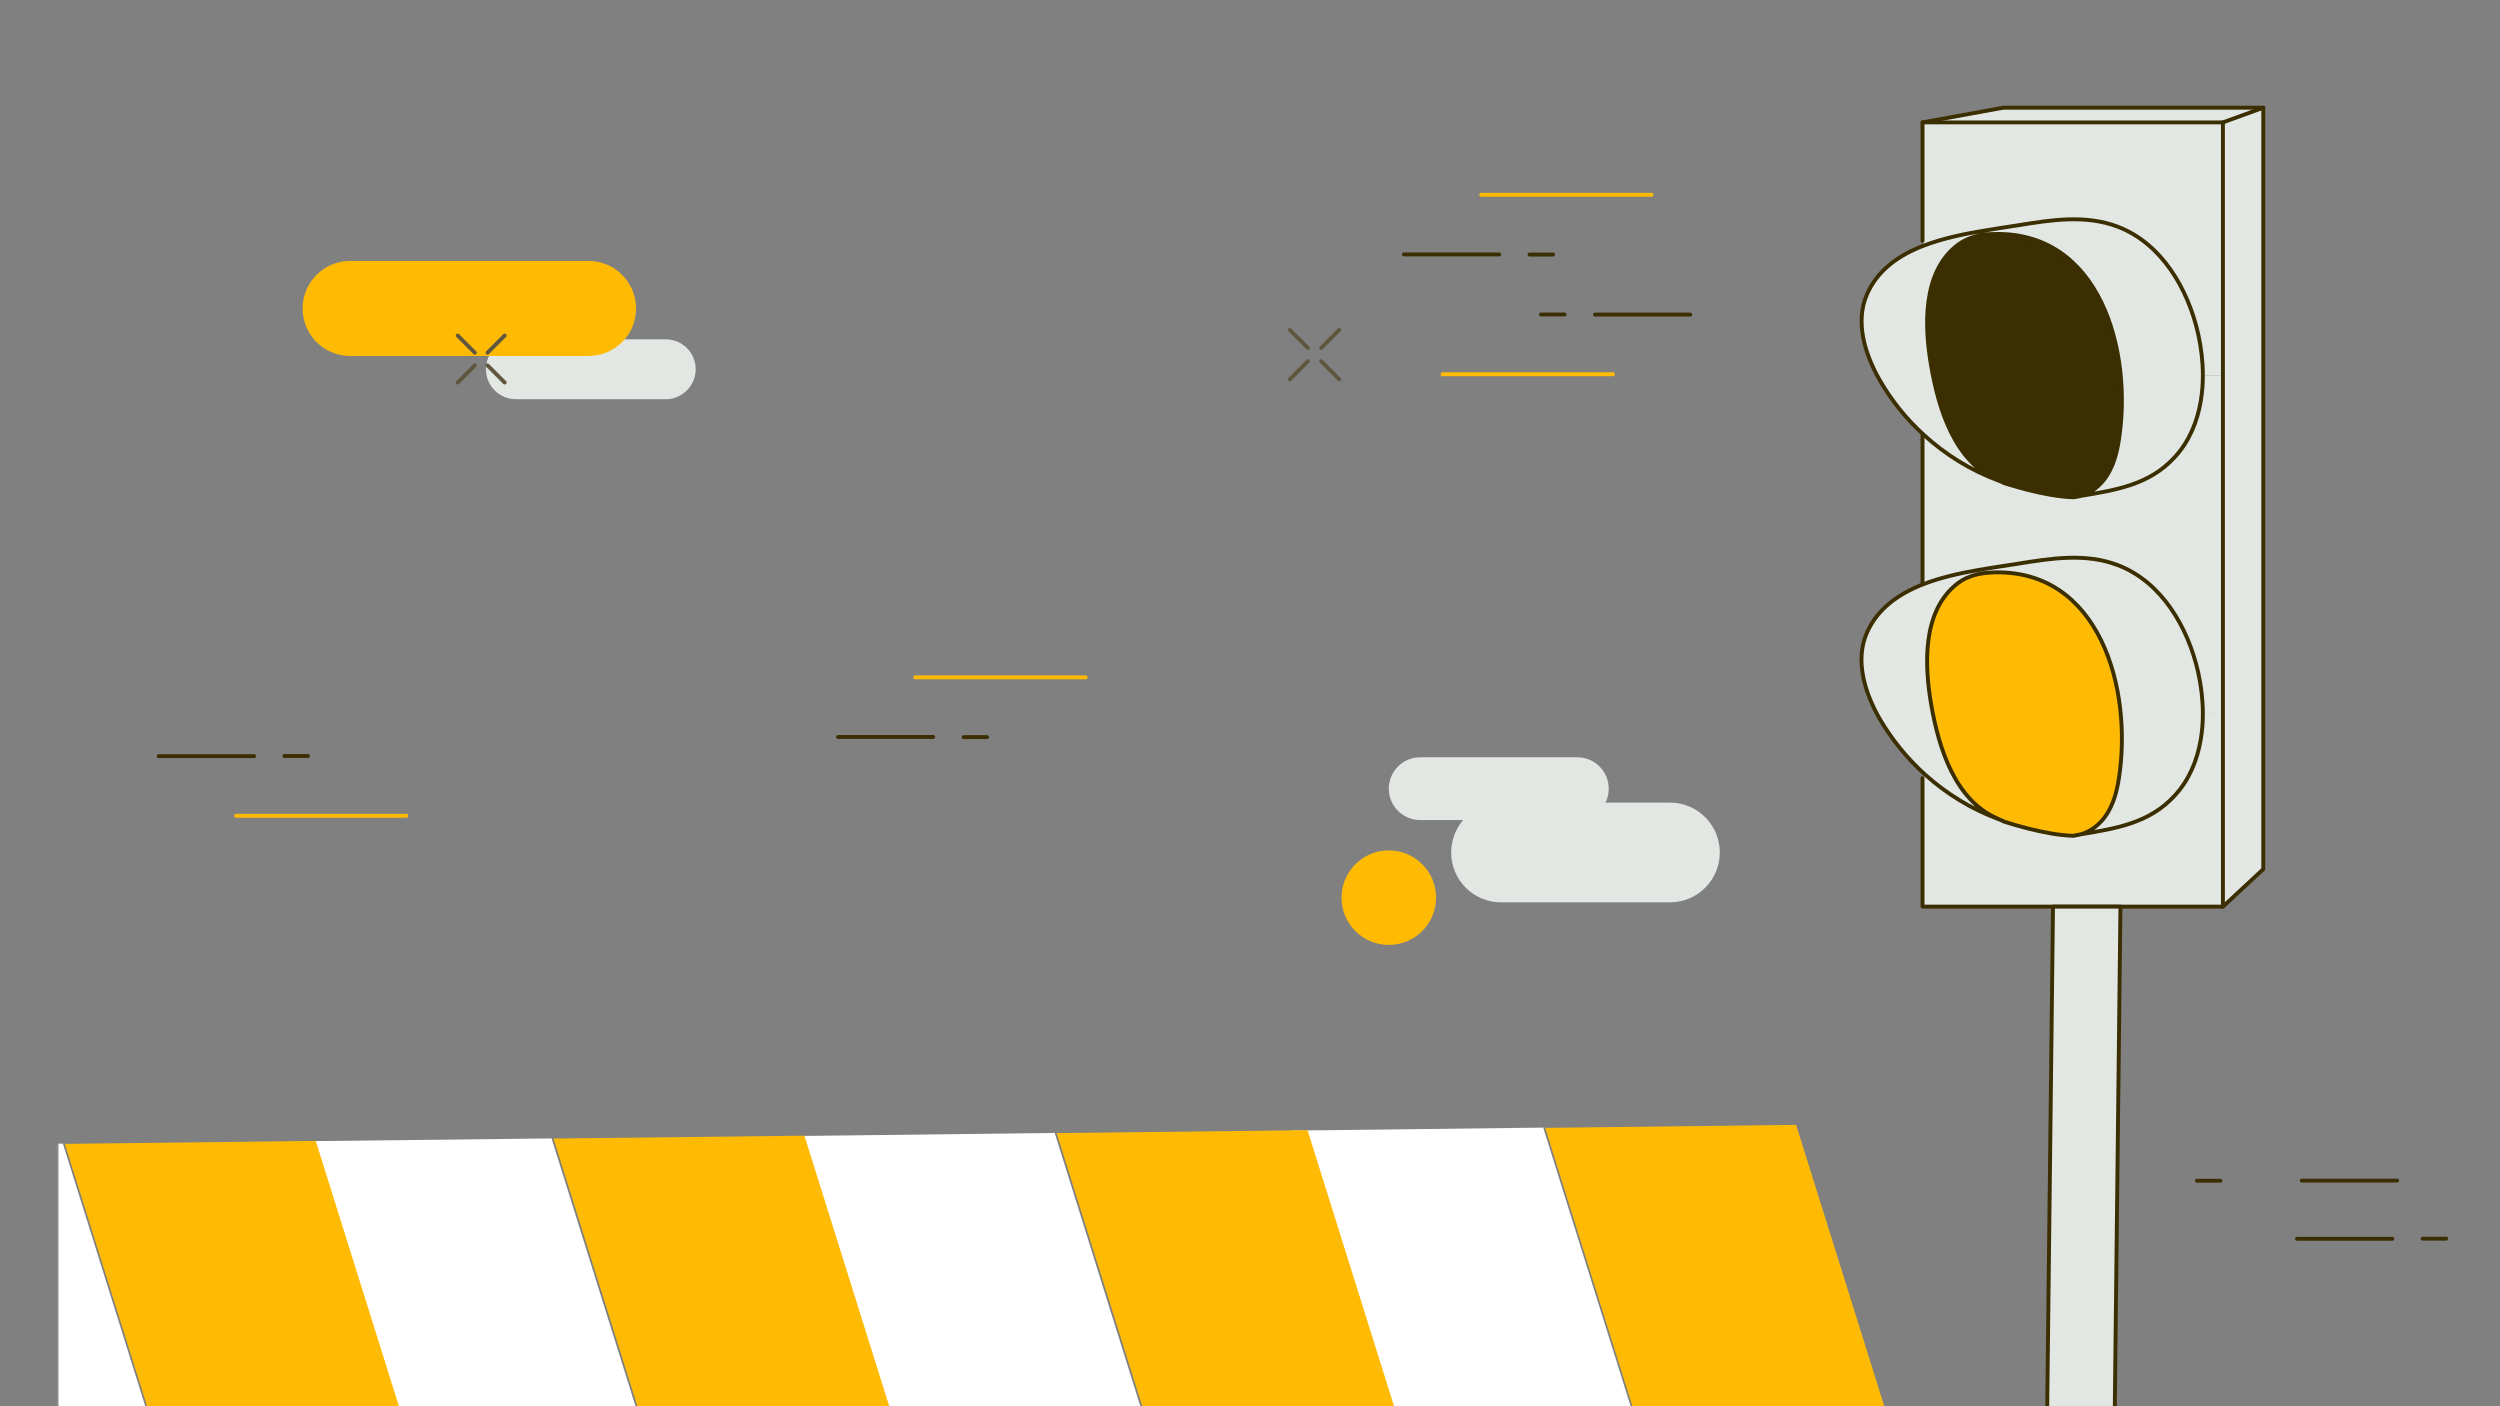 <svg width="1920" height="1080" viewBox="0 0 1920 1080" fill="none" xmlns="http://www.w3.org/2000/svg">
<rect x="0" y="0" width="1920" height="1080" fill="#808080" stroke="none"/>
<g clip-path="url(#clip0_2738_5893)">
<path d="M758.1 566.1H740.1" stroke="#3B2E00" stroke-width="3" stroke-miterlimit="10" stroke-linecap="round" stroke-linejoin="round"/>
<path d="M833.8 520.2H702.9" stroke="#FFBB04" stroke-width="3" stroke-miterlimit="10" stroke-linecap="round" stroke-linejoin="round"/>
<path d="M716.7 566H643.6" stroke="#3B2E00" stroke-width="3" stroke-miterlimit="10" stroke-linecap="round" stroke-linejoin="round"/>
<path d="M1192.8 195.5H1174.7" stroke="#3B2E00" stroke-width="3" stroke-miterlimit="10" stroke-linecap="round" stroke-linejoin="round"/>
<path d="M1268.4 149.6H1137.6" stroke="#FFBB04" stroke-width="3" stroke-miterlimit="10" stroke-linecap="round" stroke-linejoin="round"/>
<path d="M1151.4 195.4H1078.2" stroke="#3B2E00" stroke-width="3" stroke-miterlimit="10" stroke-linecap="round" stroke-linejoin="round"/>
<path d="M1183.5 241.5H1201.6" stroke="#3B2E00" stroke-width="3" stroke-miterlimit="10" stroke-linecap="round" stroke-linejoin="round"/>
<path d="M1107.9 287.4H1238.7" stroke="#FFBB04" stroke-width="3" stroke-miterlimit="10" stroke-linecap="round" stroke-linejoin="round"/>
<path d="M1224.9 241.6H1298.1" stroke="#3B2E00" stroke-width="3" stroke-miterlimit="10" stroke-linecap="round" stroke-linejoin="round"/>
<path d="M511.299 306.6H396.199C383.499 306.6 373.199 296.3 373.199 283.6C373.199 270.9 383.499 260.6 396.199 260.6H511.299C523.999 260.6 534.299 270.9 534.299 283.6C534.199 296.3 523.899 306.6 511.299 306.6Z" fill="#E3E7E3"/>
<path d="M452 273.4H268.9C248.7 273.4 232.4 257 232.4 236.9C232.4 216.7 248.8 200.4 268.9 200.4H452C472.2 200.4 488.5 216.8 488.5 236.9C488.6 257 472.2 273.4 452 273.4Z" fill="#FFBB04"/>
<path d="M387.6 293.801L374.4 280.601" stroke="#5F563E" stroke-width="3" stroke-miterlimit="10" stroke-linecap="round" stroke-linejoin="round"/>
<path d="M364.7 270.9L351.5 257.7" stroke="#5F563E" stroke-width="3" stroke-miterlimit="10" stroke-linecap="round" stroke-linejoin="round"/>
<path d="M387.6 257.7L374.4 270.9" stroke="#5F563E" stroke-width="3" stroke-miterlimit="10" stroke-linecap="round" stroke-linejoin="round"/>
<path d="M364.7 280.601L351.5 293.801" stroke="#5F563E" stroke-width="3" stroke-miterlimit="10" stroke-linecap="round" stroke-linejoin="round"/>
<path d="M1687.2 906.8H1705.3" stroke="#3B2E00" stroke-width="3" stroke-miterlimit="10" stroke-linecap="round" stroke-linejoin="round"/>
<path d="M1767.8 906.7H1841" stroke="#3B2E00" stroke-width="3" stroke-miterlimit="10" stroke-linecap="round" stroke-linejoin="round"/>
<path d="M1878.7 951.3H1860.6" stroke="#3B2E00" stroke-width="3" stroke-miterlimit="10" stroke-linecap="round" stroke-linejoin="round"/>
<path d="M1837.3 951.4H1764.1" stroke="#3B2E00" stroke-width="3" stroke-miterlimit="10" stroke-linecap="round" stroke-linejoin="round"/>
<path d="M1090.7 581.6H1211.4C1224.7 581.6 1235.5 592.4 1235.5 605.7C1235.5 619 1224.7 629.8 1211.4 629.8H1090.7C1077.4 629.8 1066.6 619 1066.6 605.7C1066.6 592.4 1077.4 581.6 1090.7 581.6Z" fill="#E3E7E3"/>
<path d="M1152.8 616.4H1282.5C1303.7 616.4 1320.8 633.6 1320.8 654.7C1320.8 675.9 1303.6 693 1282.5 693H1152.8C1131.6 693 1114.5 675.8 1114.5 654.7C1114.5 633.6 1131.6 616.4 1152.8 616.4Z" fill="#E3E7E3"/>
<path d="M990.6 253.4L1004.5 267.3" stroke="#5F563E" stroke-width="3" stroke-miterlimit="10" stroke-linecap="round" stroke-linejoin="round"/>
<path d="M1014.6 277.4L1028.5 291.3" stroke="#5F563E" stroke-width="3" stroke-miterlimit="10" stroke-linecap="round" stroke-linejoin="round"/>
<path d="M990.6 291.3L1004.5 277.4" stroke="#5F563E" stroke-width="3" stroke-miterlimit="10" stroke-linecap="round" stroke-linejoin="round"/>
<path d="M1014.6 267.3L1028.5 253.4" stroke="#5F563E" stroke-width="3" stroke-miterlimit="10" stroke-linecap="round" stroke-linejoin="round"/>
<path d="M236.5 580.6H218.4" stroke="#3B2E00" stroke-width="3" stroke-miterlimit="10" stroke-linecap="round" stroke-linejoin="round"/>
<path d="M312.101 626.5H181.301" stroke="#FFBB04" stroke-width="3" stroke-miterlimit="10" stroke-linecap="round" stroke-linejoin="round"/>
<path d="M195.1 580.7H121.9" stroke="#3B2E00" stroke-width="3" stroke-miterlimit="10" stroke-linecap="round" stroke-linejoin="round"/>
<path d="M1066.6 725.7C1086.65 725.7 1102.9 709.448 1102.9 689.4C1102.9 669.352 1086.65 653.1 1066.6 653.1C1046.55 653.1 1030.3 669.352 1030.3 689.4C1030.3 709.448 1046.55 725.7 1066.6 725.7Z" fill="#FFBB04"/>
<path d="M1738.2 82.7V667.5L1707.2 696.3V548.3V288.2V94L1738.2 82.7Z" fill="#E3E7E3"/>
<path d="M1738.2 82.7L1707.2 94H1476.5L1538.6 82.7H1738.2Z" fill="#E3E7E3"/>
<path d="M1707.2 548.3V696.3H1476.5V597.6L1478.7 595C1495.1 609.7 1514.1 621.4 1534.7 629C1535.7 629.5 1536.8 629.9 1538 630.3L1538.8 630.9C1538.8 630.9 1570.4 641.5 1592.7 641.9C1592.7 641.9 1592.8 642 1592.8 641.9L1593.8 641.7C1595.2 641.6 1596.6 641.3 1598 640.9C1624.8 636.3 1650.9 632.5 1670.4 611.1C1681.4 599.1 1687.7 583.9 1690.4 567.9C1691.4 561.5 1692 554.9 1692 548.3H1707.2Z" fill="#E3E7E3"/>
<path d="M1707.2 288.2V548.3H1691.9C1691.9 537.6 1690.6 526.8 1688.3 516.5C1680.5 481.6 1660 446.7 1626.5 434.1C1601.9 424.7 1575.3 428.9 1550.1 433C1540.6 434.6 1529.8 436 1518.6 438C1504.6 440.4 1490.1 443.7 1476.9 448.9L1476.5 447.9V334.7L1477.4 333.8C1494.1 349.1 1513.6 361.1 1534.7 369C1535.7 369.5 1536.8 369.9 1538 370.3L1538.8 370.9C1538.8 370.9 1570.4 381.5 1592.7 381.9C1592.7 381.9 1592.8 382 1592.8 381.9L1593.8 381.7C1595.2 381.6 1596.6 381.3 1598 380.9C1624.8 376.3 1650.9 372.5 1670.4 351.1C1681.4 339.1 1687.7 323.9 1690.4 307.9C1691.4 301.5 1692 294.9 1692 288.3H1707.2V288.2Z" fill="#E3E7E3"/>
<path d="M1707.2 94V288.3H1691.9C1691.9 277.6 1690.6 266.8 1688.3 256.5C1680.5 221.6 1660 186.7 1626.5 174.1C1601.9 164.7 1575.3 168.9 1550.1 173C1542.5 174.2 1534.1 175.4 1525.3 176.9C1509.7 179.4 1493 182.8 1477.9 188.5L1476.6 185V94H1707.2Z" fill="#E3E7E3"/>
<path d="M1691.9 288.2C1691.9 294.8 1691.4 301.4 1690.3 307.8C1687.6 323.9 1681.4 339 1670.3 351C1650.8 372.4 1624.7 376.3 1597.9 380.8C1606 378.7 1613.2 372.8 1617.8 365.8C1623.3 357.5 1625.9 347.6 1627.4 337.8C1638.1 269.9 1613.1 175.6 1529.1 179.7C1528 179.8 1526.8 179.8 1525.7 179.9L1525.2 176.6C1534 175.1 1542.4 173.9 1550 172.7C1575.3 168.6 1601.8 164.4 1626.4 173.8C1659.9 186.5 1680.4 221.3 1688.2 256.2C1690.6 266.8 1691.9 277.6 1691.9 288.2Z" fill="#E3E7E3"/>
<path d="M1691.9 548.301C1691.9 554.901 1691.4 561.501 1690.3 567.9C1687.6 584.001 1681.4 599.1 1670.3 611.1C1650.8 632.5 1624.7 636.4 1597.9 640.9C1606 638.8 1613.2 632.9 1617.8 625.9C1623.3 617.6 1625.9 607.7 1627.4 597.9C1638.1 530 1613.1 435.7 1529.1 439.8C1525.7 440 1522.4 440.4 1519.1 441.1L1518.5 437.8C1529.6 435.8 1540.4 434.4 1550 432.8C1575.3 428.7 1601.8 424.5 1626.4 433.9C1659.9 446.6 1680.4 481.401 1688.2 516.3C1690.6 526.8 1691.9 537.601 1691.9 548.301Z" fill="#E3E7E3"/>
<path d="M1529.2 179.9C1613.2 175.8 1638.2 270.1 1627.5 338C1625.9 347.8 1623.3 357.7 1617.9 366C1613.3 373.1 1606.1 378.9 1598 381C1596.6 381.3 1595.2 381.5 1593.8 381.8L1592.8 382C1592.7 382.1 1592.7 382 1592.7 382C1570.4 381.6 1538.8 371 1538.8 371L1538 370.4C1536.9 370 1535.8 369.6 1534.7 369.1C1501.5 355.2 1489.2 314.5 1483.5 282.2C1478.2 251.7 1476.2 209 1504 188.1C1510.3 183.5 1518 181 1525.8 180.2C1526.9 180 1528.1 179.9 1529.2 179.9Z" fill="#3B2E00"/>
<path d="M1529.2 439.9C1613.1 435.8 1638.2 530.1 1627.5 598C1625.9 607.8 1623.3 617.7 1617.9 626C1613.3 633.1 1606.1 638.9 1598 641C1596.6 641.3 1595.2 641.5 1593.8 641.8L1592.8 642C1592.7 642.1 1592.7 642 1592.7 642C1570.4 641.6 1538.8 631 1538.8 631L1538 630.4C1536.9 630 1535.8 629.6 1534.7 629.1C1501.5 615.2 1489.2 574.5 1483.5 542.2C1478.2 511.7 1476.2 469 1504 448.1C1508.5 444.7 1513.7 442.6 1519.2 441.3C1522.5 440.5 1525.8 440.1 1529.2 439.9Z" fill="#FFBB04"/>
<path d="M1525.3 176.9L1525.8 180.2C1518 181 1510.3 183.5 1504 188.1C1476.1 209 1478.1 251.7 1483.5 282.2C1489.2 314.5 1501.5 355.2 1534.7 369.1C1513.6 361.3 1494.1 349.2 1477.4 333.9C1464 321.7 1452.6 307.5 1443.6 291.8C1432.2 271.8 1424.7 247.1 1434 226C1442.2 207.3 1458.7 195.9 1477.9 188.6C1492.9 182.7 1509.7 179.3 1525.3 176.9Z" fill="#E3E7E3"/>
<path d="M1518.6 438L1519.2 441.3C1513.7 442.6 1508.5 444.7 1504 448.1C1476.1 469 1478.1 511.7 1483.5 542.2C1489.2 574.5 1501.5 615.2 1534.7 629.1C1514.2 621.5 1495.1 609.8 1478.7 595.1C1464.8 582.6 1452.9 568 1443.5 551.8C1432.1 531.8 1424.6 507.1 1433.9 486C1442 467.6 1458.1 456.3 1476.9 448.9C1490.1 443.7 1504.6 440.5 1518.6 438Z" fill="#E3E7E3"/>
<path d="M1476.5 185V94H1707.2V288.2V548.3V696.3H1476.5V597.6" stroke="#3B2E00" stroke-width="3" stroke-miterlimit="10" stroke-linecap="round" stroke-linejoin="round"/>
<path d="M1476.5 447.9V334.7" stroke="#3B2E00" stroke-width="3" stroke-miterlimit="10" stroke-linecap="round" stroke-linejoin="round"/>
<path d="M1707.2 696.3L1738.2 667.5V82.7L1707.2 94" stroke="#3B2E00" stroke-width="3" stroke-miterlimit="10" stroke-linecap="round" stroke-linejoin="round"/>
<path d="M1738.2 82.7H1538.6L1476.5 94" stroke="#3B2E00" stroke-width="3" stroke-miterlimit="10" stroke-linecap="round" stroke-linejoin="round"/>
<path d="M1537.9 630.3C1536.8 629.9 1535.7 629.5 1534.6 629C1514.1 621.4 1495 609.7 1478.6 595C1464.7 582.5 1452.8 567.9 1443.4 551.7C1432 531.7 1424.5 507 1433.8 485.9C1441.9 467.5 1458 456.2 1476.8 448.8C1490 443.6 1504.5 440.4 1518.5 437.9C1529.6 435.9 1540.4 434.5 1550 432.9C1575.3 428.8 1601.8 424.6 1626.4 434C1659.9 446.7 1680.4 481.5 1688.2 516.4C1690.5 526.7 1691.8 537.5 1691.8 548.2C1691.8 554.8 1691.3 561.4 1690.2 567.8C1687.5 583.9 1681.3 599 1670.2 611C1650.7 632.4 1624.6 636.3 1597.8 640.8M1597.8 640.8C1596.4 641.1 1595 641.3 1593.6 641.6C1595 641.5 1596.4 641.2 1597.8 640.8ZM1597.8 640.8C1605.9 638.7 1613.1 632.8 1617.7 625.8C1623.2 617.5 1625.8 607.6 1627.3 597.8C1638 529.9 1613 435.6 1529 439.7C1525.6 439.9 1522.3 440.3 1519 441C1513.5 442.3 1508.3 444.4 1503.8 447.8C1475.9 468.7 1477.9 511.4 1483.3 541.9C1489 574.2 1501.3 614.9 1534.5 628.8" stroke="#3B2E00" stroke-width="3" stroke-miterlimit="10" stroke-linecap="round" stroke-linejoin="round"/>
<path d="M1592.8 641.9C1592.7 642 1592.7 641.9 1592.7 641.9C1570.4 641.5 1538.8 630.9 1538.8 630.9" stroke="#3B2E00" stroke-width="3" stroke-miterlimit="10" stroke-linecap="round" stroke-linejoin="round"/>
<path d="M1537.9 370.301C1536.8 369.901 1535.7 369.501 1534.6 369.001C1513.5 361.201 1494 349.101 1477.3 333.801C1463.9 321.601 1452.5 307.401 1443.5 291.701C1432.1 271.701 1424.6 247.001 1433.9 225.901C1442.1 207.201 1458.6 195.801 1477.8 188.501C1492.9 182.801 1509.6 179.401 1525.2 176.901C1534 175.401 1542.4 174.201 1550 173.001C1575.3 168.901 1601.8 164.701 1626.4 174.101C1659.9 186.801 1680.4 221.601 1688.2 256.501C1690.5 266.801 1691.8 277.601 1691.8 288.301C1691.8 294.901 1691.3 301.501 1690.2 307.901C1687.5 324.001 1681.3 339.101 1670.2 351.101C1650.7 372.501 1624.6 376.401 1597.8 380.901M1597.8 380.901C1596.4 381.201 1595 381.401 1593.6 381.701C1595 381.601 1596.4 381.301 1597.8 380.901ZM1597.8 380.901C1605.9 378.801 1613.1 372.901 1617.7 365.901C1623.2 357.601 1625.8 347.701 1627.3 337.901C1638 270.001 1613 175.701 1529 179.801C1527.9 179.901 1526.7 179.901 1525.6 180.001C1517.8 180.801 1510.1 183.301 1503.8 187.901C1475.9 208.801 1477.9 251.501 1483.3 282.001C1489 314.301 1501.3 355.001 1534.5 368.901" stroke="#3B2E00" stroke-width="3" stroke-miterlimit="10" stroke-linecap="round" stroke-linejoin="round"/>
<path d="M1592.8 381.9C1592.7 382 1592.7 381.9 1592.7 381.9C1570.4 381.5 1538.8 370.9 1538.8 370.9" stroke="#3B2E00" stroke-width="3" stroke-miterlimit="10" stroke-linecap="round" stroke-linejoin="round"/>
<path d="M1624.1 1085.6H1572.2L1576.7 696.3H1628.5L1624.1 1085.6Z" fill="#E3E7E3" stroke="#3B2E00" stroke-width="3" stroke-miterlimit="10" stroke-linecap="round" stroke-linejoin="round"/>
<mask id="mask0_2738_5893" style="mask-type:luminance" maskUnits="userSpaceOnUse" x="44" y="25" width="1888" height="1062">
<path d="M1931.3 25H44.801V1086.1H1931.3V25Z" fill="white"/>
</mask>
<g mask="url(#mask0_2738_5893)">
<path d="M1513.9 1293L1321.2 1295.3L1186.7 866.2L1379.4 863.9L1513.9 1293Z" fill="#FFBB04"/>
</g>
<mask id="mask1_2738_5893" style="mask-type:luminance" maskUnits="userSpaceOnUse" x="44" y="25" width="1888" height="1062">
<path d="M1931.3 25H44.801V1086.1H1931.3V25Z" fill="white"/>
</mask>
<g mask="url(#mask1_2738_5893)">
<path d="M1319.8 1295.1L1127.1 1297.4L992.5 868.3L1185.2 866L1319.8 1295.1Z" fill="white"/>
</g>
<mask id="mask2_2738_5893" style="mask-type:luminance" maskUnits="userSpaceOnUse" x="44" y="25" width="1888" height="1062">
<path d="M1931.3 25H44.801V1086.1H1931.3V25Z" fill="white"/>
</mask>
<g mask="url(#mask2_2738_5893)">
<path d="M1138.7 1297.1L946 1299.3L811.5 870.2L1004.2 868L1138.7 1297.1Z" fill="#FFBB04"/>
</g>
<mask id="mask3_2738_5893" style="mask-type:luminance" maskUnits="userSpaceOnUse" x="44" y="25" width="1888" height="1062">
<path d="M1931.3 25H44.801V1086.1H1931.3V25Z" fill="white"/>
</mask>
<g mask="url(#mask3_2738_5893)">
<path d="M944.501 1299.2L751.801 1301.4L617.301 872.4L810.001 870.1L944.501 1299.2Z" fill="white"/>
</g>
<mask id="mask4_2738_5893" style="mask-type:luminance" maskUnits="userSpaceOnUse" x="44" y="25" width="1888" height="1062">
<path d="M1931.3 25H44.801V1086.1H1931.3V25Z" fill="white"/>
</mask>
<g mask="url(#mask4_2738_5893)">
<path d="M752.302 1301.3L559.602 1303.5L425.102 874.4L617.802 872.2L752.302 1301.3Z" fill="#FFBB04"/>
</g>
<mask id="mask5_2738_5893" style="mask-type:luminance" maskUnits="userSpaceOnUse" x="44" y="25" width="1888" height="1062">
<path d="M1931.3 25H44.801V1086.1H1931.3V25Z" fill="white"/>
</mask>
<g mask="url(#mask5_2738_5893)">
<path d="M558.1 1303.4L365.4 1305.6L230.9 876.5L423.6 874.3L558.1 1303.4Z" fill="white"/>
</g>
<mask id="mask6_2738_5893" style="mask-type:luminance" maskUnits="userSpaceOnUse" x="44" y="25" width="1888" height="1062">
<path d="M1931.3 25H44.801V1086.1H1931.3V25Z" fill="white"/>
</mask>
<g mask="url(#mask6_2738_5893)">
<path d="M377.001 1305.3L184.301 1307.6L49.801 878.5L242.501 876.2L377.001 1305.3Z" fill="#FFBB04"/>
</g>
<mask id="mask7_2738_5893" style="mask-type:luminance" maskUnits="userSpaceOnUse" x="44" y="25" width="1888" height="1062">
<path d="M1931.3 25H44.801V1086.1H1931.3V25Z" fill="white"/>
</mask>
<g mask="url(#mask7_2738_5893)">
<path d="M182.902 1307.4L-9.798 1309.7L-144.398 880.6L48.302 878.3L182.902 1307.4Z" fill="white"/>
</g>
</g>
<defs>
<clipPath id="clip0_2738_5893">
<rect width="1920" height="1080" fill="white"/>
</clipPath>
</defs>
</svg>
